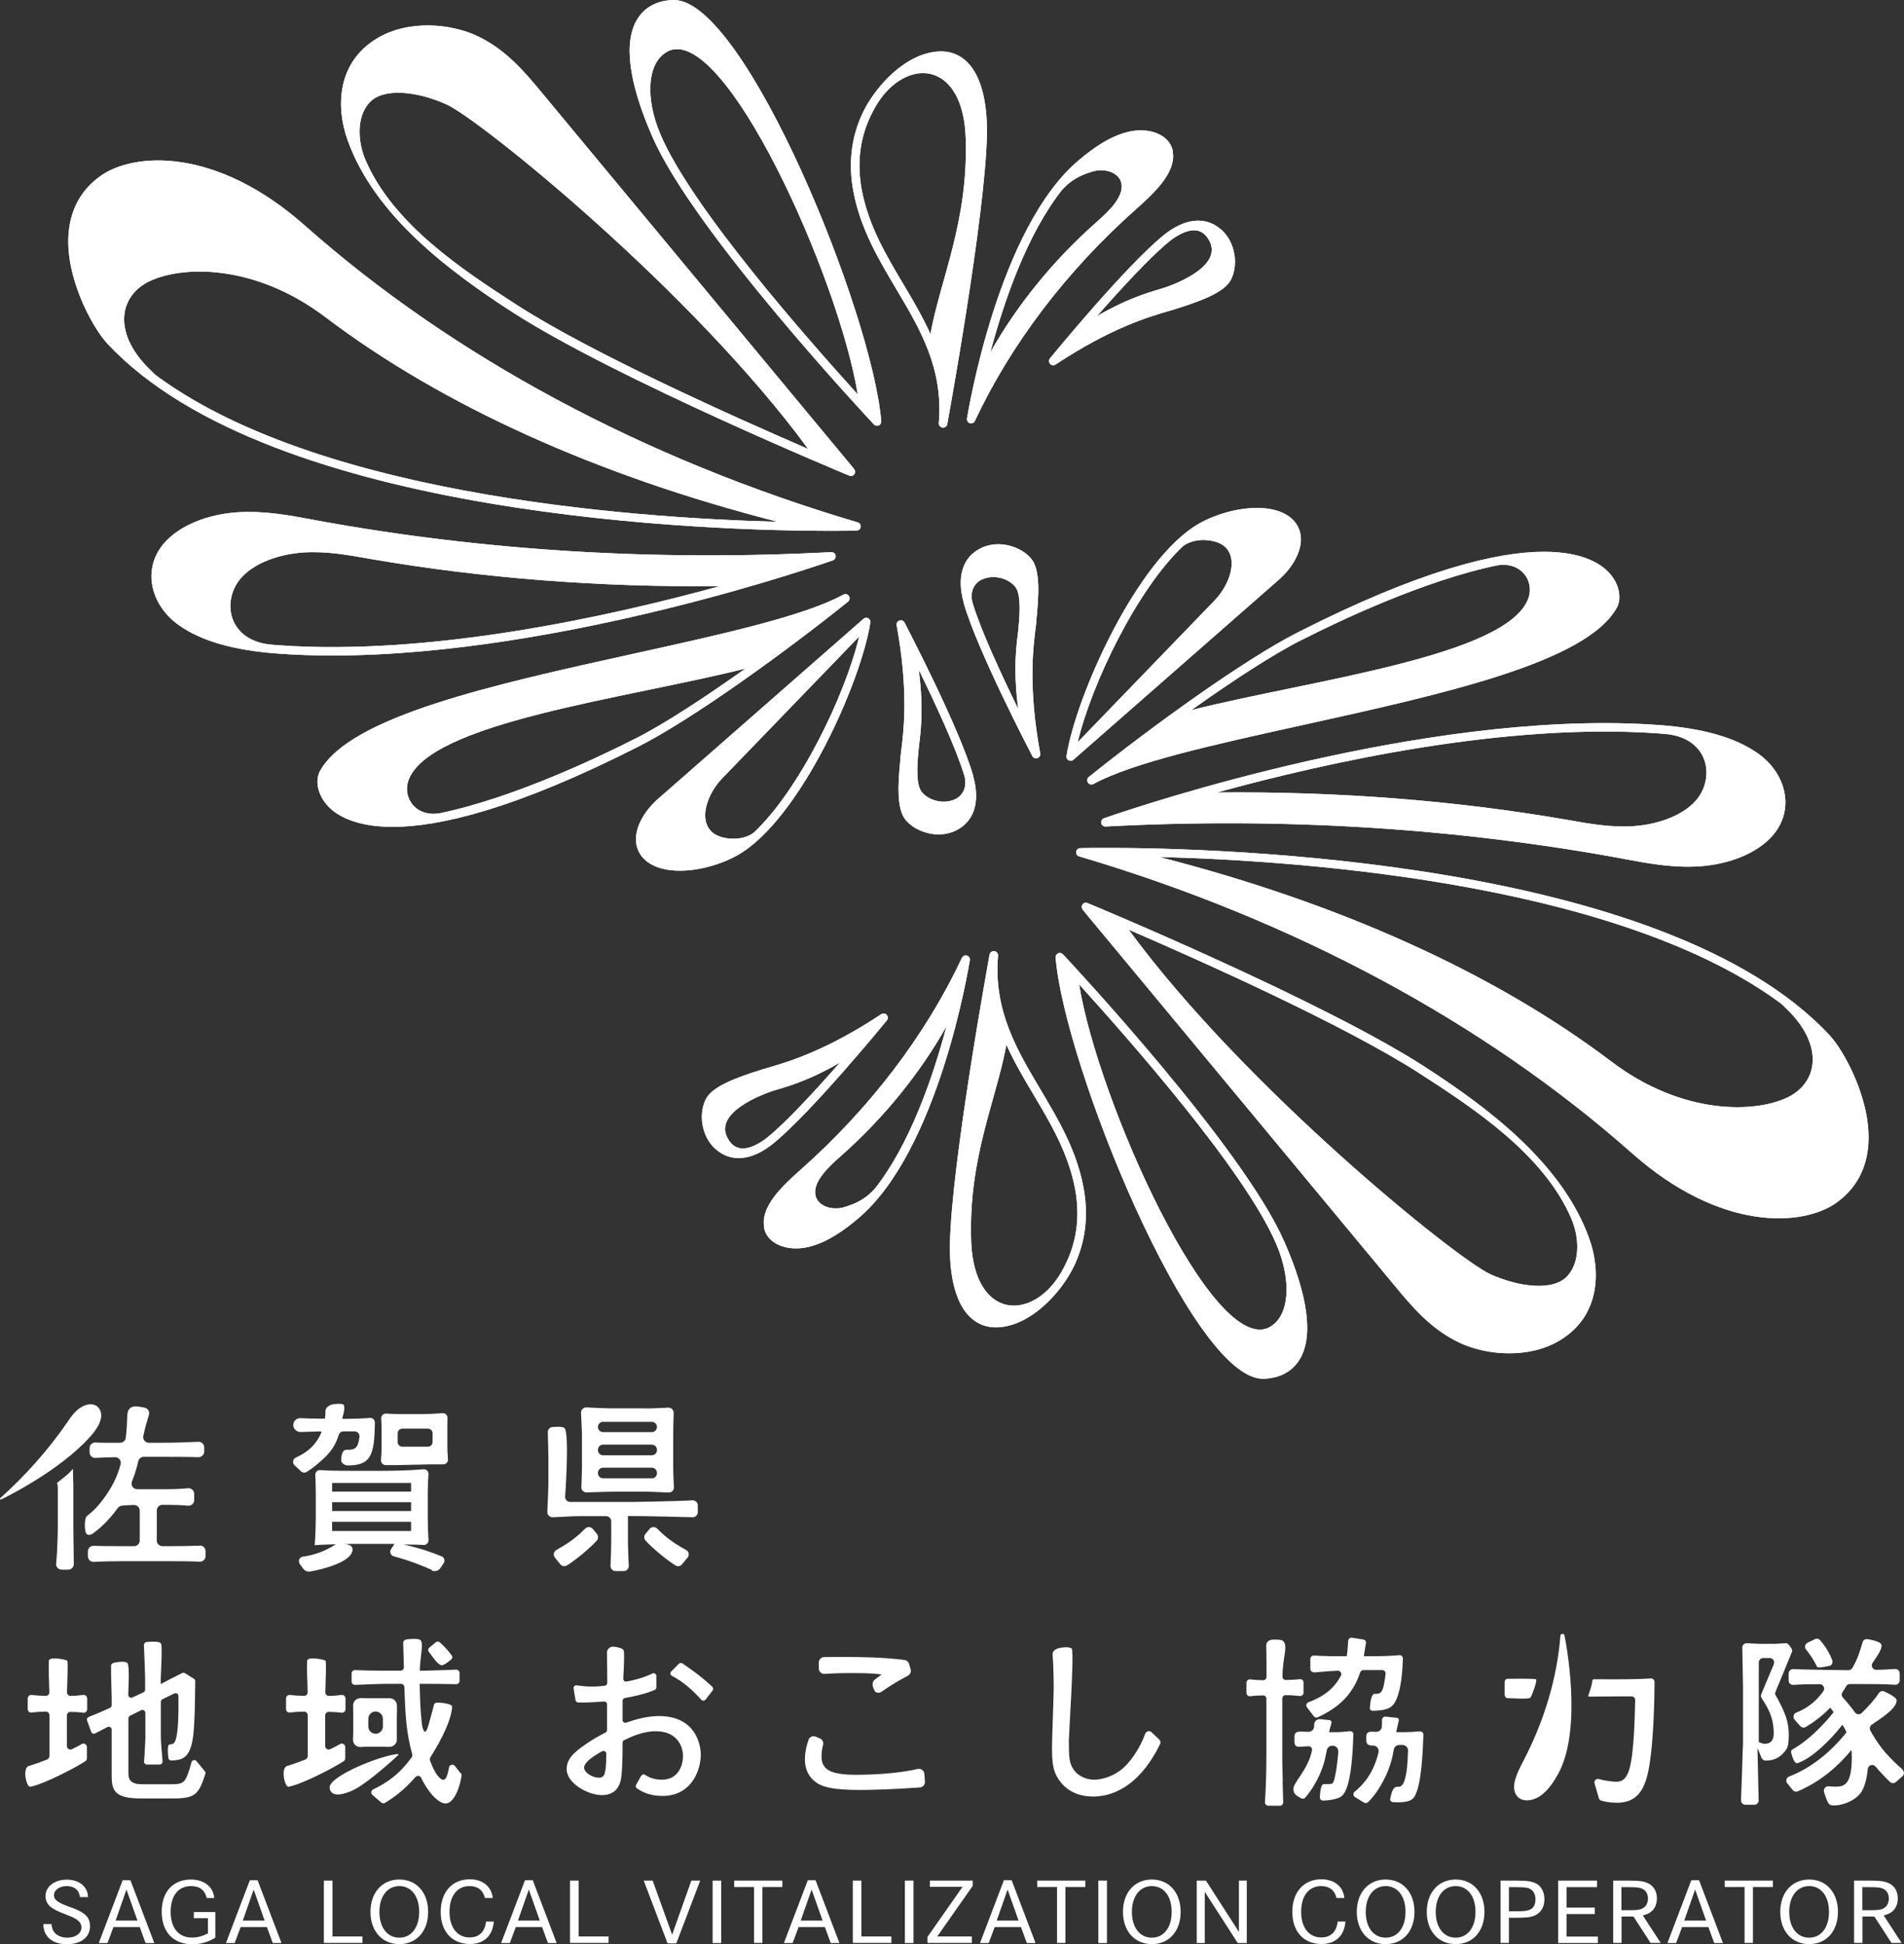<?xml version="1.0" encoding="UTF-8"?><svg id="_レイヤー_2" xmlns="http://www.w3.org/2000/svg" viewBox="0 0 159.43 162.83"><rect x="0" y="0" width="159.43" height="162.83" fill="#333333" stroke="none"/><defs><style>.cls-1{fill:#fff;}</style></defs><g id="_レイヤー_1-2"><path class="cls-1" d="M6.69,158.86c-.06-.57-.47-.9-1.11-.9-.6,0-1.06.33-1.06.77,0,.39.34.63,1.38,1,.75.26,1.23.54,1.43.85.15.22.21.47.21.74,0,.91-.76,1.51-1.93,1.51-.76,0-1.36-.25-1.68-.7-.2-.28-.28-.54-.31-.99h.69c.03.3.09.49.23.68.21.28.63.46,1.09.46.7,0,1.19-.36,1.19-.86,0-.21-.09-.41-.25-.54-.21-.19-.42-.3-1.05-.54-.71-.27-1.1-.47-1.34-.69-.24-.22-.37-.52-.37-.85,0-.8.75-1.38,1.79-1.38.67,0,1.22.25,1.51.66.17.23.24.45.26.8h-.69Z"/><path class="cls-1" d="M10.27,157.47h.65l2,5.26h-.73l-.49-1.34h-2.2l-.5,1.34h-.73l2-5.26ZM11.51,160.85l-.92-2.6-.91,2.6h1.83Z"/><path class="cls-1" d="M17.42,160.65h-1.19v-.52h1.8v2.15c-.56.36-1.23.55-1.94.55-1.58,0-2.55-1.03-2.55-2.72s.96-2.7,2.45-2.7c.69,0,1.27.25,1.61.67.2.25.3.5.34.88h-.63c-.16-.67-.6-1-1.31-1-1.07,0-1.71.8-1.71,2.15s.66,2.16,1.77,2.16c.49,0,.86-.1,1.35-.35v-1.27Z"/><path class="cls-1" d="M20.92,157.47h.65l2,5.26h-.73l-.49-1.34h-2.2l-.5,1.34h-.73l2-5.26ZM22.16,160.85l-.92-2.6-.91,2.6h1.83Z"/><path class="cls-1" d="M27.11,157.5h.73v4.68h2.51v.54h-3.23v-5.23Z"/><path class="cls-1" d="M33.44,157.41c1.44,0,2.41,1.09,2.41,2.71s-.97,2.7-2.41,2.7-2.42-1.09-2.42-2.7.97-2.71,2.42-2.71ZM33.44,162.28c1,0,1.66-.85,1.66-2.16s-.66-2.16-1.66-2.16-1.67.85-1.67,2.16.66,2.16,1.67,2.16Z"/><path class="cls-1" d="M40.61,158.97c-.17-.67-.6-1.01-1.3-1.01-1.03,0-1.67.83-1.67,2.15s.65,2.15,1.68,2.15c.8,0,1.28-.47,1.38-1.33h.65c-.1,1.2-.83,1.88-2,1.88-1.5,0-2.45-1.05-2.45-2.69s.95-2.73,2.43-2.73c1.14,0,1.84.65,1.93,1.57h-.64Z"/><path class="cls-1" d="M43.96,157.47h.65l2,5.26h-.73l-.49-1.34h-2.2l-.5,1.34h-.73l2-5.26ZM45.2,160.85l-.92-2.6-.91,2.6h1.83Z"/><path class="cls-1" d="M47.72,157.5h.73v4.68h2.51v.54h-3.23v-5.23Z"/><path class="cls-1" d="M53.9,157.5h.75l1.63,4.53,1.61-4.53h.74l-2,5.26h-.73l-2-5.26Z"/><path class="cls-1" d="M60.39,162.73h-.72v-5.23h.72v5.23Z"/><path class="cls-1" d="M61.48,157.5h4.03v.54h-1.67v4.68h-.7v-4.68h-1.66v-.54Z"/><path class="cls-1" d="M67.64,157.47h.65l2,5.26h-.73l-.49-1.34h-2.2l-.5,1.34h-.73l2-5.26ZM68.88,160.85l-.92-2.6-.91,2.6h1.83Z"/><path class="cls-1" d="M71.4,157.5h.73v4.68h2.51v.54h-3.23v-5.23Z"/><path class="cls-1" d="M76.49,162.73h-.72v-5.23h.72v5.23Z"/><path class="cls-1" d="M77.86,157.5h3.59v.44l-2.97,4.24h2.9v.54h-3.72v-.5l2.94-4.2h-2.74v-.54Z"/><path class="cls-1" d="M84.06,157.47h.65l2,5.26h-.73l-.49-1.34h-2.2l-.5,1.34h-.73l2-5.26ZM85.29,160.85l-.92-2.6-.91,2.6h1.83Z"/><path class="cls-1" d="M86.85,157.5h4.03v.54h-1.67v4.68h-.7v-4.68h-1.66v-.54Z"/><path class="cls-1" d="M92.69,162.73h-.72v-5.23h.72v5.23Z"/><path class="cls-1" d="M96.45,157.41c1.44,0,2.41,1.09,2.41,2.71s-.97,2.7-2.41,2.7-2.42-1.09-2.42-2.7.97-2.71,2.42-2.71ZM96.45,162.28c1,0,1.66-.85,1.66-2.16s-.66-2.16-1.66-2.16-1.67.85-1.67,2.16.66,2.16,1.67,2.16Z"/><path class="cls-1" d="M100.21,157.5h.77l2.76,4.3v-4.3h.66v5.23h-.76l-2.76-4.29v4.29h-.67v-5.23Z"/><path class="cls-1" d="M111.92,158.97c-.17-.67-.6-1.01-1.3-1.01-1.03,0-1.67.83-1.67,2.15s.65,2.15,1.68,2.15c.8,0,1.28-.47,1.38-1.33h.65c-.1,1.2-.83,1.88-2,1.88-1.5,0-2.45-1.05-2.45-2.69s.95-2.73,2.43-2.73c1.14,0,1.84.65,1.93,1.57h-.64Z"/><path class="cls-1" d="M116.03,157.41c1.44,0,2.41,1.09,2.41,2.71s-.97,2.7-2.41,2.7-2.42-1.09-2.42-2.7.97-2.71,2.42-2.71ZM116.03,162.28c1,0,1.66-.85,1.66-2.16s-.66-2.16-1.66-2.16-1.67.85-1.67,2.16.66,2.16,1.67,2.16Z"/><path class="cls-1" d="M121.89,157.41c1.44,0,2.41,1.09,2.41,2.71s-.97,2.7-2.41,2.7-2.42-1.09-2.42-2.7.97-2.71,2.42-2.71ZM121.89,162.28c1,0,1.66-.85,1.66-2.16s-.66-2.16-1.66-2.16-1.67.85-1.67,2.16.66,2.16,1.67,2.16Z"/><path class="cls-1" d="M125.65,157.5h1.28c.92,0,1.31.05,1.67.23.45.22.72.72.72,1.33,0,.54-.2.96-.57,1.23-.34.24-.73.32-1.73.32h-.67v2.11h-.7v-5.23ZM126.35,160.07h.67c.62,0,.89-.04,1.14-.16.26-.12.41-.44.41-.85,0-.34-.11-.59-.31-.77-.22-.19-.52-.24-1.29-.24h-.62v2.03Z"/><path class="cls-1" d="M133.74,158.05h-2.56v1.71h2.36v.54h-2.36v1.89h2.62v.54h-3.33v-5.23h3.26v.54Z"/><path class="cls-1" d="M135.08,157.5h1.34c.85,0,1.25.06,1.61.24.46.23.71.68.71,1.26,0,.46-.18.87-.48,1.1-.18.14-.37.23-.7.32l1.5,2.3h-.85l-1.43-2.21h-1v2.21h-.7v-5.23ZM135.78,159.98h.64c.62,0,.89-.03,1.12-.15.28-.14.45-.45.45-.83s-.16-.66-.44-.8c-.23-.12-.5-.15-1.13-.15h-.65v1.93Z"/><path class="cls-1" d="M141.62,157.47h.65l2,5.26h-.73l-.49-1.34h-2.2l-.5,1.34h-.73l2-5.26ZM142.86,160.85l-.92-2.6-.91,2.6h1.83Z"/><path class="cls-1" d="M144.42,157.5h4.03v.54h-1.67v4.68h-.7v-4.68h-1.66v-.54Z"/><path class="cls-1" d="M151.49,157.41c1.44,0,2.41,1.09,2.41,2.71s-.97,2.7-2.41,2.7-2.42-1.09-2.42-2.7.97-2.71,2.42-2.71ZM151.49,162.28c1,0,1.66-.85,1.66-2.16s-.66-2.16-1.66-2.16-1.67.85-1.67,2.16.66,2.16,1.67,2.16Z"/><path class="cls-1" d="M155.25,157.5h1.34c.85,0,1.25.06,1.61.24.46.23.71.68.71,1.26,0,.46-.18.87-.48,1.1-.18.14-.37.23-.7.32l1.5,2.3h-.85l-1.43-2.21h-1v2.21h-.7v-5.23ZM155.95,159.98h.64c.62,0,.89-.03,1.12-.15.28-.14.45-.45.45-.83s-.16-.66-.44-.8c-.23-.12-.5-.15-1.13-.15h-.65v1.93Z"/><path class="cls-1" d="M6.13,124.12c0-.37-.02-.68-.02-1.11-.4.48-.8.75-1.33,1.18.07.22.06.46.06.67v3.07c0,.15-.02,1.84-.14,3.02-.03.28.19.51.47.51h.54c.26,0,.47-.21.47-.47,0-.98-.04-2.26-.04-3.11v-3.77Z"/><path class="cls-1" d="M16.74,129.45c-.73.03-1.79.04-2.34.04h-.8c-.26,0-.47-.21-.47-.47v-2.52c0-.26.21-.47.47-.47h.46c.56,0,1.12.02,1.67.07.28.03.53-.18.53-.46v-.53c0-.28-.24-.49-.52-.47-.7.07-1.35.08-1.68.08h-2.15c-.11,0-.27,0-.44,0-.33,0-.54-.34-.42-.65.26-.64.41-1.18.53-1.7.05-.21.24-.36.45-.36h1.89c.37,0,1.89,0,2.7.03.26,0,.48-.21.48-.47v-.35c0-.27-.22-.48-.49-.47-1,.05-2.06.08-3.03.08h-1.12c-.3,0-.52-.28-.46-.57.15-.71.34-1.35.47-1.77.08-.27-.1-.56-.38-.6-.37-.05-1.39-.43-1.43.65-.03.64-.05,1.26-.13,1.88-.03.23-.23.41-.47.41h-.99c-.52,0-.84,0-1.08-.02-.27-.01-.49.2-.49.47v.35c0,.27.23.49.5.47.34-.02.74-.04,1.63-.06.31,0,.55.29.47.59-.23.83-.53,1.6-1.23,2.61-.45.66-.98,1.27-1.61,1.74-.18.14-.22,1.14-.04,1.45.1.18.39.13.56,0,.46-.33,1.23-.96,2.08-2.13.08-.11.2-.18.33-.2.32-.03.64-.05,1.02-.06.26,0,.49.2.49.47v2.51c0,.26-.21.47-.47.47h-1.17c-.51,0-1.51,0-2.21-.03-.27-.01-.49.2-.49.47v.41c0,.27.23.48.5.47.76-.05,1.93-.06,2.47-.06h3.75c.66,0,1.84,0,2.64.04.27.01.49-.2.49-.47v-.41c0-.27-.22-.48-.49-.47Z"/><path class="cls-1" d="M28.79,117.71c.15.25-.12.97-.14,1.12h.21c.56,0,1.44-.02,2.11-.08.23-.02.42.16.42.39-.03,2.76-.35,3.59-2.27,3.59-.24,0-.46-.14-.55-.37,0,0-.04-.94.43-.94.67,0,.98-.04,1.1-1.1.02-.23-.16-.44-.39-.44h-.97c-.17,0-.32.12-.37.28-.27.86-.61,1.32-1.09,1.82-.29.29-1.04.97-1.62,1.3-.15.09-.34.06-.46-.06l-.54-.51c-.2-.19-.14-.52.11-.64.8-.36,1.64-.92,2.14-2.1.02-.04-.02-.09-.06-.09-.95.03-1.37.04-1.68.05s-.61-.25-.61-.58h0c0-.34.28-.6.62-.58.53.03,1.06.04,1.61.04h.42c.03-.23.04-.43.04-.61,0-.34.35-.54.63-.59,0,0,.81-.13.93.07ZM36.17,131.49c-.75-.34-1.74-.75-3.2-1.15-.26-.07-.37-.37-.23-.59l.29-.45h-3.4c-.3,0-.35,0-.8.02,0,0,.8-.02.68.57-.2.95-2.41,1.52-3.5,1.72-.23.04-.47-.03-.61-.22l-.3-.41c-.17-.24-.03-.57.26-.61.98-.13,1.93-.49,2.76-1.04-.68.03-.75.02-1.51.06l-.26.02c.05-.49.09-1.66.09-2.35v-1.98c0-.67-.02-1.19-.04-1.56-.01-.23.18-.42.41-.4.63.04,1.21.06,2.4.06h2.83c.96,0,2.37-.03,3.42-.13.24-.02.44.18.42.42-.04.52-.06,1.05-.06,1.56v2.06c0,.6.02,1.26.06,1.89.01.23-.17.42-.4.41-.43-.02-.86-.03-1.69-.04,1.49.34,2.34.65,3.18.99.23.09.32.37.18.58l-.27.4c-.16.24-.46.33-.73.21ZM34.42,124.2h-6.61v.72h6.61v-.72ZM34.42,125.81h-6.61v.74h6.61v-.74ZM34.42,127.45h-6.61v.77h6.61v-.77ZM35.34,118.43c.34,0,1.06-.02,1.71-.08.23-.02.43.16.42.4,0,.15-.01.34-.01.67v1.84c0,.13.02.54.05.96.02.23-.16.42-.39.42h-.97s-2.83.06-2.83.06h-1.03c-.23,0-.4-.19-.39-.42.04-.53.05-.71.05-.93v-1.52c0-.43,0-.66-.03-1.03-.01-.24.18-.43.42-.41.64.04,1.21.04,1.34.04h1.66ZM35.83,119.65h-2.14c-.22,0-.39.17-.39.39v.73c0,.22.17.39.39.39h2.14c.22,0,.39-.17.39-.39v-.73c0-.22-.17-.39-.39-.39Z"/><path class="cls-1" d="M6.96,143.44c-.39-.05-.79-.07-1.07-.07-.16,0-.29.13-.29.31v2.54c0,.22.22.37.41.28.34-.16.6-.3.85-.44.19-.11.42.04.42.27v.91c0,.1-.04.2-.12.25-.72.49-3.46,1.93-4.62,2.15-.33.06-.69-1.57-.13-1.74s.94-.31,1.53-.54c.11-.04.2-.16.2-.29v-3.41c0-.17-.13-.31-.29-.31-.33,0-.78.02-1.21.08-.17.02-.32-.12-.32-.3v-.88c0-.19.16-.32.33-.3.38.05.79.07,1.19.08.16,0,.3-.14.29-.31-.02-1.16-.08-1.68-.04-2.63.02-.4,1.5-.09,1.54,0,.08.21,0,1.73-.02,2.63,0,.17.13.32.3.31.35,0,.71-.03,1.06-.08.17-.02.33.11.33.3v.89c0,.18-.15.33-.33.3Z"/><path class="cls-1" d="M28.59,143.44c-.39-.05-.79-.07-1.07-.07-.16,0-.29.13-.29.31v2.54c0,.22.22.37.41.28.34-.16.6-.3.85-.44.19-.11.42.04.42.27v.91c0,.1-.04.2-.12.25-.72.49-3.46,1.93-4.62,2.15-.33.06-.69-1.57-.13-1.74s.94-.31,1.53-.54c.11-.04.2-.16.2-.29v-3.41c0-.17-.13-.31-.29-.31-.33,0-.78.02-1.21.08-.17.02-.32-.12-.32-.3v-.88c0-.19.16-.32.33-.3.38.05.79.07,1.19.08.16,0,.3-.14.29-.31-.02-1.16-.08-1.68-.04-2.63.02-.4,1.5-.09,1.54,0,.08.21,0,1.73-.02,2.63,0,.17.13.32.3.31.35,0,.71-.03,1.06-.08.17-.02.33.11.33.3v.89c0,.18-.15.33-.33.3Z"/><path class="cls-1" d="M12.15,140.53c0-.26-.06-2.02-.1-2.75,0-.15.12-.27.27-.26,0,0,1.05-.13,1.17.14.12.29-.03,2.62-.03,2.97v.41c.27-.15,1.33-.7,1.79-.92.08-.04.17-.03.24.01l.75.47c.07.05.12.13.11.21-.03,3.33-.12,4.48-.28,5.19-.3,1.31-.95,1.42-1.73,1.44-.1,0-.19-.06-.23-.15,0,0-.18-1.2.11-1.2.33,0,.45-.11.57-.71.1-.52.18-1.56.15-3.33,0-.18-.19-.3-.35-.22-.32.16-.75.37-.99.48-.08.04-.13.12-.13.22v3.05c0,.16.01.35.14,1.93.01.14-.1.27-.24.27h-1.07c-.14,0-.26-.13-.24-.27.02-.21.04-.42.06-.88,0-.15.05-.85.05-.98v-2.2c0-.18-.19-.3-.35-.22l-.93.46c-.08.04-.14.13-.14.22v4.54c0,.45.05.98,1.14.98h2.45c.47,0,.9,0,1.16-.37.13-.19.34-.7.53-1.47.05-.19.3-.25.42-.1l.7.85c.05.06.07.16.04.24-.56,1.71-.83,2.04-2.74,2.04h-2.62c-2.23,0-2.48-.63-2.48-1.94v-3.82c0-.18-.19-.3-.35-.22-.32.16-.75.38-1.03.53-.13.07-.29,0-.34-.14l-.34-.93c-.05-.12.02-.26.14-.31.73-.29.88-.35,1.77-.75.09-.04.15-.13.15-.22v-.6c0-.31-.05-1.72-.05-2.01,0-.38,0-.57,0-.71,0-.15.12-.21.27-.25,0,0,.95-.21,1.11.05.19.31.06,2.03.06,2.64,0,.18.18.3.35.22l.92-.43c.09-.04.14-.13.14-.22v-1Z"/><path class="cls-1" d="M37.8,138.97c.09-.09.1-.22.03-.32-.2-.28-.57-.73-1.01-1.11-.09-.08-.23-.08-.33,0l-.55.46c-.12.1-.11.27,0,.38.16.17.65,1.02,1.02,1.08.24.04.83-.49.83-.49Z"/><path class="cls-1" d="M38.58,148.52l-.49-.62c-.15-.19-.45-.11-.49.12-.13.72-.27,1.04-.49,1.04-.2,0-.47-.35-.57-.49-.15-.23-.3-.51-.53-1.12-.03-.08-.02-.18.02-.26,1.04-1.64,1.76-3.19,1.83-4.24.02-.31-1.18-.36-1.18-.36-.17,0-.32.05-.35.21-.09.4-.27,1-.45,1.67-.31,1.13-.51.24-.55-.05-.14-1.18-.16-2.2-.19-3.4h.29c.46,0,2.03.01,2.76.03.16,0,.29-.12.29-.28v-.66c0-.16-.14-.29-.31-.28-.34.03-2.54.09-2.7.09h-.32c.03-1.15.33-2.28.08-2.54-.2-.22-1.17-.08-1.17-.08-.19.03-.3.13-.3.29.02.51.02.83.06,2.04,0,.16-.12.29-.28.29h-1.04c-.93,0-1.85-.01-2.77-.05-.16,0-.29.12-.29.28v.68c0,.16.13.29.29.28.96-.04,2.06-.09,2.8-.09h1.05c.15,0,.27.12.28.27.08,2.41.16,3.83.66,5.63.02.08,0,.17-.04.24-1,1.4-2.02,2.12-3.23,2.7-.18.09-.22.33-.07.46l.74.64c.09.08.22.09.32.03.63-.38,1.51-.98,2.55-2.16.13-.15.38-.13.47.05.67,1.38,1.51,2.16,2.05,2.16.72,0,1.21-1.4,1.34-2.33.01-.08-.01-.15-.06-.21Z"/><path class="cls-1" d="M33.24,143.48c0-.16,0-.39,0-.63,0-.35-.29-.64-.64-.62-.24,0-.38,0-.55,0h-1.22c-.1,0-.36,0-.64-.01-.35,0-.63.27-.62.62,0,.3.01.62.01.76v1.09c0,.37,0,.61-.02.99s.29.65.65.63c.31-.02.45-.02.65-.02h.99c.25,0,.49,0,.74.01.35.01.65-.27.64-.63,0-.4,0-.69,0-.79v-1.41ZM31.45,145.2h0c-.34,0-.61-.27-.61-.61v-.64c0-.34.27-.61.61-.61h0c.34,0,.61.27.61.61v.64c0,.34-.27.61-.61.61Z"/><path class="cls-1" d="M77.45,149.2c.02.26-.17.48-.43.5-2.23.16-4.19.21-4.94.21-2.36,0-3.1-.25-3.6-.54-1.08-.66-1.08-1.75-1.08-2.03,0-.65.16-1.22.3-1.63.09-.25.37-.37.61-.26l.34.14c.21.09.33.32.27.55-.07.26-.13.59-.13.95,0,1.06.63,1.55,2.92,1.55,1.2,0,2.82-.09,4.02-.28.44-.07.81-.14,1.11-.21.27-.06.54.13.56.41l.05.62ZM73.27,140.65c.45-.34.51-.38.57-.41-.47-.06-.93-.12-2.48-.12-.97,0-1.52.02-2.3.07-.27.02-.5-.19-.5-.46v-.49c0-.25.2-.46.46-.46.37,0,.78-.01,1.41-.01,1.77,0,3.54.03,5.3.25.18.02.34.16.39.33l.13.45c.06.22-.04.44-.24.55-.53.27-1.42.78-2.19,1.33-.16.12-.37.12-.53,0,0,0-.5-.7-.01-1.03Z"/><path class="cls-1" d="M89.76,138.14c.18.61-.26,7.05-.26,7.68,0,1.34.03,1.83.39,2.37.45.66,1.22.86,1.72.86.77,0,1.97-.37,2.83-1.37.8-.91,1.22-1.86,1.46-2.49.08-.21.35-.28.52-.12l.65.62c.1.1.13.25.07.38-.72,1.46-1.63,2.7-2.83,3.51-1.1.74-2.11.88-2.78.88-.9,0-1.97-.26-2.72-1.21-.66-.83-.72-1.58-.72-2.97,0-.77.14-4.18.14-4.89,0-.78-.02-1.89-.09-2.79-.03-.35.27-.52.63-.59,0,0,.92-.19,1.02.15Z"/><path class="cls-1" d="M110.02,140.07c1.13-.1,1.5-.13,2-.15.22,0,.36.23.26.42-.6,1.13-1.5,1.77-2.71,2.22-.18.07-.25.28-.13.43l.56.74c.08.11.23.14.35.09,1.45-.69,2.84-1.64,3.54-3.75.04-.11.14-.2.26-.2h1.59c.17,0,.3.15.28.31-.19,1.68-.4,1.68-.92,1.68-.36,0-.4,1.27-.4,1.27.05.1.16.16.27.15.9-.04,1.48-.11,1.83-.71.54-.93.64-2.72.67-3.67,0-.17-.14-.3-.3-.28-.73.07-1.68.09-1.98.09h-.99c.02-.21.13-.78.18-1.11.02-.14-.08-.27-.22-.29l-.95-.15c-.16-.03-.31.09-.32.26-.04.55-.06.91-.12,1.29h-.48c-.49,0-1.35,0-2.27-.06-.16,0-.3.12-.3.28v.84c0,.17.14.29.31.28Z"/><path class="cls-1" d="M107.41,149.21c-.02-.69-.04-1.63-.04-1.96v-5c0-.16.13-.29.29-.28.41,0,.81.03,1.17.07.17.02.32-.11.32-.28v-.85c0-.17-.15-.3-.32-.28-.38.05-.79.06-1.16.07-.15,0-.28-.12-.28-.27-.01-1.57.5-2.57.05-3-.16-.15-.87-.11-.87-.11-.31.02-.54.19-.54.48.02.83.02,1.87.02,2.64,0,.15-.12.28-.28.28-.31,0-.71-.03-1.08-.07-.17-.02-.32.11-.32.28v.85c0,.17.15.3.32.28.4-.05.8-.07,1.07-.07.16,0,.28.12.28.28v4.59c0,1.36-.03,2.71-.12,4.07-.01.16.12.3.28.3h.97c.16,0,.28-.13.28-.28,0-.17-.04-1.47-.05-1.7Z"/><path class="cls-1" d="M113.33,145.26c0-.17-.14-.29-.31-.27-.63.07-1.05.08-1.1.08h-.62c0-.15.13-.52.19-.77.03-.11-.05-.23-.16-.24l-.77-.08c-.28-.03-.52.19-.52.46,0,.04,0,.09,0,.13,0,.27-.22.48-.49.47-.21,0-.46-.02-.67-.02-.44,0-.49.21-.49.47v.33c0,.28.04.51.52.47.15-.01.34-.03.65-.04.19-.01.34.16.3.34-.29,1.37-1.09,2.19-1.47,2.91-.15.29-.07.59.04.74.08.13.49.35.49.35.11.08.27.07.36-.03.53-.57,1.18-1.66,1.5-2.66.14-.39.25-.95.32-1.32.04-.22.24-.38.47-.38h.02c.28,0,.49.23.47.51-.08,1.14-.29,2.39-.44,2.59-.09.12-.17.12-.78.12-.32,0-.32,1.18-.32,1.18.04.12.15.2.27.2.17,0,.38-.02.64-.06.83-.14.99-.32,1.2-.69.55-1.04.66-3.6.69-4.81Z"/><path class="cls-1" d="M118.89,145c-.41.04-.99.07-1.24.07h-.74c.01-.08.16-.69.22-1,.02-.1-.05-.19-.15-.2l-.95-.1c-.17-.02-.31.11-.31.27,0,.19,0,.37-.01.56-.01.25-.23.45-.49.44-.11,0-.22,0-.33-.01-.43-.02-.49.2-.49.46v.24c0,.27.11.47.52.46,0,0,0,0,.01,0,.32-.03.58.26.5.57-.41,1.71-1.22,2.66-2.01,3.31-.14.12-.12.33.03.43l.75.46c.11.07.26.06.35-.03.54-.52.95-1.16,1.3-1.82.56-1.06.75-1.94.86-2.59.04-.22.23-.38.47-.38h.25c.27,0,.48.21.47.47-.03.93-.08,1.95-.33,2.61-.17.41-.33.43-.63.43-.41,0-.54,1.1-.54,1.1.04.1.14.18.25.18,1.37.08,1.68-.23,1.84-.55.54-1.05.64-3.54.7-5.1,0-.16-.13-.29-.3-.27Z"/><path class="cls-1" d="M128.62,140.65c-.16-.1-2.15-.04-2.39-.05-.13-.01-.24.13-.24.3v1.02c0,.18.12.3.25.3.19,0,1.79.11,1.91-.04.12-.15.6-1.45.47-1.53Z"/><path class="cls-1" d="M133.35,140.74c0-.06.04-.1.1-.1h.76c1.51.01,3.02,0,4.01-.07.18-.01.32.12.32.29,0,1.27-.07,5.68-.59,7.78-.38,1.55-1.11,2.34-2.56,2.34-.31,0-.79-.03-1.3-.17-.1-.03-.18-.11-.21-.21l-.36-1.23c-.07-.23.14-.44.37-.37.59.17,1.29.22,1.38.22.36,0,.86,0,1.17-1.08.37-1.29.44-4.03.48-5.76,0-.17-.13-.31-.3-.31,0,0-1.34,0-3.56.02-.04,0-.07-.03-.07-.07.03-.11.34-.91.34-1.28Z"/><path class="cls-1" d="M159.29,148.17c-.5-.41-.96-.88-1.4-1.37-.62-.72-1.03-1.42-1.28-1.87-.09-.16-.04-.36.1-.47.52-.39,2.08-1.28,2.11-2.04.01-.3-.97-.72-.97-.72-.17-.13-.41-.08-.53.1-.31.49-.82,1.07-1.43,1.66-.16.16-.43.14-.56-.04-.36-.5-.78-.99-1.02-1.25-.11-.12-.13-.31-.03-.45.13-.19.22-.34.3-.49.07-.12.19-.19.32-.19h1.07c.87,0,1.84,0,2.7.06.22.01.4-.15.4-.37v-.58c0-.22-.18-.39-.4-.37-.5.04-.94.05-1.55.07-.28,0-.47-.28-.35-.53.1-.22.92-1.19.76-1.6-.11-.27-1.08-.43-1.08-.43-.24-.04-.43.03-.49.25-.21.75-.46,1.5-.86,2.16-.07.11-.19.18-.32.18,0,0-4.11-.05-4.61-.09-.21-.02-.4.15-.4.37v.58c0,.22.18.38.4.37.66-.05,1.39-.06,2.2-.06.3,0,.48.34.31.58-.75,1.08-1.66,1.56-2.27,1.8-.24.09-.31.4-.14.59l.47.54c.12.13.32.17.47.07,1.07-.64,1.7-1.26,2.04-1.61.12.14.12.15.29.37-.29.38-1.75,2.17-3.44,3.12-.1.05-.15.16-.12.27.1.38.28.96.53.88,1.13-.35,2.74-1.88,3.76-3.21.11.15.23.37.35.63-1.29,1.61-2.9,2.96-4.8,3.7-.24.09-.33.39-.16.58l.45.55c.1.13.28.17.43.11.91-.39,2.69-1.27,4.49-3.46.01.14.03.32.03.61,0,2.43-.72,2.46-1.4,2.46-.19,0-.36-.01-.53-.03-.28-.03-.49.25-.38.52,0,0,.23.82.43.99.32.27,1.94-.03,2.62-.95.37-.49.53-1.33.6-2.01.03-.33.44-.45.65-.2.38.45.83.93,1.21,1.29.14.13.36.13.5,0l.54-.48c.17-.15.16-.42-.02-.57Z"/><path class="cls-1" d="M153.24,139.51c.17-.08.25-.29.18-.47-.24-.61-.54-1.12-1.01-1.67-.11-.13-.3-.16-.44-.09l-.62.3c-.22.11-.27.39-.12.57.23.27.67.9.91,1.43.08.18,1.1-.08,1.1-.08Z"/><path class="cls-1" d="M150.04,138.4c.05-.12.03-.25-.04-.36l-.2-.27c-.07-.1-.19-.16-.32-.15-.3.02-.83.05-.84.05h-1.32c-.09,0-.64-.03-1.04-.05-.22-.01-.4.16-.39.38.02.9.06,2.94.06,3.25v4.78c0,.09-.03.58-.03.69-.01.55-.09,2.96-.14,4.05,0,.21.16.38.37.38h.74c.21,0,.38-.17.37-.38-.03-1.29-.08-3.34-.1-4.37l.13.31.21.51c.06.13.18.22.32.23.33,0,.78-.04,1.21-.36.14-.1.38-.34.48-.48.19-.27.27-.51.27-1.31,0-1.09-.26-1.84-1.16-3.44.06-.2.08-.23.12-.34.41-.97.85-2.06,1.28-3.11ZM148.53,139.38l-1.05,2.5c-.05.11-.04.24.03.34.53.82,1.01,1.61,1.01,2.94,0,.2,0,.88-.74.88-.06,0-.14,0-.28-.05-.06-.02-.14-.05-.23-.09v-6.67c0-.2.17-.37.37-.37h.55c.26,0,.44.27.34.51Z"/><path class="cls-1" d="M.1,125.58s4.23-2.02,6.93-4.71c.21-.21.42-.43.61-.65.48-.55.75-1.04.82-1.48.05-.3-.02-.6-.19-.82-.15-.19-.36-.29-.6-.31-.38-.03-.83.16-1.22.5-.32.28-.55.62-.77.94l-.04.06c-1.57,2.28-3.46,4.42-5.62,6.36-.02.02-.03.06-.01.09.02.03.06.04.09.02Z"/><path class="cls-1" d="M126.95,150.32c.14.22.35.37.63.43.41.09.92-.03,1.36-.32.69-.46,1.17-1.22,1.51-1.83,2.13-3.8.62-11.31.55-11.63-.02-.09-.09-.14-.18-.14-.02,0-.03,0-.05.01-.06.02-.11.08-.11.15-.27,3.52-1.36,7.18-3.15,10.58-.5.95-1,2.02-.56,2.74Z"/><path class="cls-1" d="M102.24,19.22c-1.28-1.13-3.02-.96-4.78.46-3.17,2.56-9.28,10.01-9.54,10.33-.11.14-.11.33.01.46.07.08.16.12.26.12.07,0,.14-.02.2-.06,4.66-3.09,7.89-4.02,9.44-4.47.22-.06.41-.12.57-.17l.12-.04c2.01-.63,3.94-1.35,4.51-2.35.66-1.16.5-3.16-.79-4.29ZM97.9,20.23c.27-.22.61-.46,1-.65,1.42-.69,1.99.02,2.22.35,1.61,2.31-2.89,3.93-3.69,4.19-.78.25-2.69.68-5.57,2.35,2-2.28,4.44-4.94,6.04-6.24Z"/><path class="cls-1" d="M71.82,43.75c-17.92-5.3-33.93-13.9-46.28-24.85-7.48-6.63-14.33-6.13-17.1-4.18-1.57,1.11-2.47,2.67-2.68,4.64-.39,3.75,1.96,8.06,3.24,9.43,13.75,14.71,51.17,15.67,60.57,15.67,1.33,0,2.1-.02,2.16-.02.17,0,.32-.14.34-.31.02-.17-.08-.34-.25-.38ZM12.53,23.55c2.64-1.27,8.71-1.54,14.73,3.02,9.8,7.42,22.81,13.28,37.86,17.13-12.55-.33-39.81-2.32-53.06-13.04.59.44,1.05.78,1.1.84-3.77-3.19-3.39-6.62-.64-7.95Z"/><path class="cls-1" d="M56.44,0s-.03,0-.04,0c-1.34.03-2.38.57-3.01,1.56-1.21,1.9-.77,5.35,1.27,9.97,3.51,7.96,17.91,23.37,18.52,24.02.07.07.16.11.26.11.05,0,.1-.01.14-.03.14-.06.22-.2.21-.35C73.06,26.26,62.4,0,56.44,0ZM55.87,4.32c4.72-2.53,14.37,18.91,15.95,28.71-4.11-4.55-13.89-15.59-16.52-21.78-1.3-3.05-1.1-6.03.57-6.92Z"/><path class="cls-1" d="M69.97,46.52c-.03-.17-.2-.29-.37-.28-14.74.78-29.25-.12-43.12-2.66l-.36-.07c-1.98-.37-4.02-.74-6.16-.61-2.61.16-4.93,1.12-6.2,2.57-.83.95-1.19,2.09-1.05,3.29.17,1.39.99,2.7,2.27,3.6,1.88,1.33,4.6,2.11,8.31,2.38,1.49.11,3,.16,4.54.16,19.41,0,41.67-7.89,41.91-7.97.17-.06.26-.23.23-.4ZM23.35,54.04c-.31-.02-.61-.05-.91-.08-3.48-.5-3.83-3.79-2.24-5.57,1.16-1.3,3.26-1.99,5.2-2.12,1.94-.13,3.79.22,5.61.54,9.44,1.63,19.28,2.38,29.26,2.28-9.37,2.58-24.25,5.85-36.92,4.95Z"/><path class="cls-1" d="M71.08,49.91c-.1-.15-.3-.2-.46-.11-3.29,1.8-10.18,3.32-17.48,4.93-11.74,2.59-23.88,5.26-26.36,9.87-.38.71-.25,1.96.74,2.97.71.73,2.25,1.68,5.37,1.68,3.9,0,10.27-1.49,20.62-6.75,4.52-2.3,12.24-7.89,17.5-12.11.14-.11.17-.32.07-.47ZM53.19,61.86c-2.96,1.51-10.25,5-16.42,6.26-2.03.3-3.05-1.36-2.58-2.73,1.68-4.89,18.23-6.88,28.23-9.4-3.42,2.43-6.79,4.64-9.22,5.87Z"/><path class="cls-1" d="M72.7,51.78c-.13-.07-.28-.05-.39.04,0,0-15.49,13.58-17.18,15.06-1.22,1.07-1.92,2.39-1.88,3.51.03.71.35,1.32.93,1.77.7.53,1.67.76,2.75.76,1.63,0,3.47-.53,4.85-1.31,5.2-2.97,10.3-14.41,11.1-19.47.02-.14-.05-.28-.17-.35ZM63.11,69.74c-1.01.77-2.8.58-3.49-.05-1.17-1.07-.37-3.23.84-4.49,1.01-1.05,8.91-9.23,11.48-11.89-1.19,4.98-5.02,12.86-8.83,16.43Z"/><path class="cls-1" d="M81.49,64.97c-1.11-3.92-5.56-12.47-5.75-12.83-.08-.16-.26-.23-.43-.17-.17.06-.26.23-.23.4,1.01,5.51.59,8.84.39,10.44-.03.23-.05.42-.07.59v.13c-.22,2.09-.32,4.15.38,5.07.57.74,1.67,1.28,2.81,1.28.49,0,.98-.1,1.44-.32,1.54-.74,2.07-2.4,1.45-4.58ZM79.98,66.93c-1.01.48-2.28.08-2.82-.63-.54-.71-.31-2.78-.23-3.65.09-.87.48-2.95,0-6.56,1.37,2.8,3.12,6.56,3.81,8.85.26.88-.05,1.65-.77,2Z"/><path class="cls-1" d="M98.21,12.67c-.1-.52-.4-.96-.88-1.27-.72-.47-1.77-.61-2.81-.37-1.64.38-3.1,1.47-4.18,2.38-6.75,5.67-9.26,20.99-9.37,21.64-.03.17.08.34.24.39.03.01.07.02.1.02.13,0,.26-.08.32-.2,3.04-6.48,7.72-12.63,13.54-17.78,1.63-1.44,3.34-3.12,3.02-4.8ZM88.98,15.85c.61-.67,1.33-1.14,2.51-1.49,1.07-.31,2.23.11,2.41,1,.22,1.13-1.06,2.34-2.15,3.3-3.6,3.19-6.6,6.91-8.82,10.84,1.13-4.25,3.08-9.94,6.05-13.66Z"/><path class="cls-1" d="M80.74,4.98c-.79-.64-1.78-.83-2.96-.55-2.4.55-4.64,3.03-5.62,5.19-.9,1.99-1.14,4.17-.69,6.48.59,3.08,2.1,5.62,3.56,8.08,2.04,3.43,3.96,6.67,3.58,11.25-.02.19.12.35.31.38.02,0,.03,0,.05,0,.17,0,.32-.12.35-.29.03-.17,3.2-17.48,3.32-24.27.03-1.74-.17-4.87-1.9-6.27ZM72.17,15.96c-.41-2.16-.2-4.2.64-6.05.41-.91.95-1.82,1.69-2.52,2.61-2.48,6.17-1.43,6.36,4.15.24,6.98-2.11,11.81-2.95,16.43-.66-1.45-1.46-2.82-2.26-4.16-1.43-2.4-2.91-4.89-3.48-7.85Z"/><path class="cls-1" d="M71.52,39.28L45.37,7.76c-1.41-1.7-3.01-3.63-5.44-4.76-2.19-1.02-5.75-1.38-8.4.24-3.3,2.01-3.42,5.7-2.43,8.48,2.25,6.34,8.56,11.03,13.8,14.42,8.65,5.58,28.02,13.62,28.22,13.7.04.02.09.03.13.03.11,0,.22-.05.28-.14.1-.13.09-.31-.01-.44ZM30.61,13.41c-.63-1.47-.8-3.53.29-4.78,1.13-1.31,3.99-1.01,6.48.11,2.8,1.26,20.6,15.63,30.29,28.86-6.08-2.63-18.1-8-24.39-12.06-4.59-2.96-10.37-6.78-12.67-12.13Z"/><path class="cls-1" d="M59.94,96.25c1.28,1.13,3.02.96,4.78-.46,3.17-2.56,9.28-10.01,9.54-10.33.11-.14.11-.33-.01-.46-.07-.08-.16-.12-.26-.12-.07,0-.14.02-.2.06-4.66,3.09-7.89,4.02-9.44,4.47-.22.06-.41.12-.57.17l-.12.04c-2.01.63-3.94,1.35-4.51,2.35-.66,1.16-.5,3.16.79,4.29ZM64.28,95.24c-.27.22-.61.46-1,.65-1.42.69-1.99-.02-2.22-.35-1.61-2.31,2.89-3.93,3.69-4.19.78-.25,2.69-.68,5.57-2.35-2,2.28-4.44,4.94-6.04,6.24Z"/><path class="cls-1" d="M90.36,71.72c17.92,5.3,33.93,13.9,46.28,24.85,7.48,6.63,14.33,6.13,17.1,4.18,1.57-1.11,2.47-2.67,2.68-4.64.39-3.75-1.96-8.06-3.24-9.43-13.75-14.71-51.17-15.67-60.57-15.67-1.33,0-2.1.02-2.16.02-.17,0-.32.14-.34.31-.02.17.08.34.25.38ZM149.65,91.92c-2.64,1.27-8.71,1.54-14.73-3.02-9.8-7.42-22.81-13.28-37.86-17.13,12.55.33,39.81,2.32,53.06,13.04-.59-.44-1.05-.78-1.1-.84,3.77,3.19,3.39,6.62.64,7.95Z"/><path class="cls-1" d="M105.74,115.47s.03,0,.04,0c1.34-.03,2.38-.57,3.01-1.56,1.21-1.9.77-5.35-1.27-9.97-3.51-7.96-17.91-23.37-18.52-24.02-.07-.07-.16-.11-.26-.11-.05,0-.1.01-.14.03-.14.06-.22.2-.21.35.73,9.02,11.39,35.28,17.35,35.28ZM106.31,111.15c-4.72,2.53-14.37-18.91-15.95-28.71,4.11,4.55,13.89,15.59,16.52,21.78,1.3,3.05,1.1,6.03-.57,6.92Z"/><path class="cls-1" d="M92.21,68.94c.03.17.2.29.37.28,14.74-.78,29.25.12,43.12,2.66l.36.07c1.98.37,4.02.74,6.16.61,2.61-.16,4.93-1.12,6.2-2.57.83-.95,1.19-2.09,1.05-3.29-.17-1.39-.99-2.7-2.27-3.6-1.88-1.33-4.6-2.11-8.31-2.38-1.49-.11-3-.16-4.54-.16-19.41,0-41.67,7.89-41.91,7.97-.17.06-.26.23-.23.4ZM138.83,61.42c.31.02.61.05.91.08,3.48.5,3.83,3.79,2.24,5.57-1.16,1.3-3.26,1.99-5.2,2.12-1.94.13-3.79-.22-5.61-.54-9.44-1.63-19.28-2.38-29.26-2.28,9.37-2.58,24.25-5.85,36.92-4.95Z"/><path class="cls-1" d="M91.1,65.55c.1.15.3.2.46.11,3.29-1.8,10.18-3.32,17.48-4.93,11.74-2.59,23.88-5.26,26.36-9.87.38-.71.25-1.96-.74-2.97-.71-.73-2.25-1.68-5.37-1.68-3.9,0-10.27,1.49-20.62,6.75-4.52,2.3-12.24,7.89-17.5,12.11-.14.11-.17.32-.07.47ZM108.99,53.6c2.96-1.51,10.25-5,16.42-6.26,2.03-.3,3.05,1.36,2.58,2.73-1.68,4.89-18.23,6.88-28.23,9.4,3.42-2.43,6.79-4.64,9.22-5.87Z"/><path class="cls-1" d="M89.48,63.68c.13.07.28.05.39-.04,0,0,15.49-13.58,17.18-15.06,1.22-1.07,1.92-2.39,1.88-3.51-.03-.71-.35-1.32-.93-1.77-.7-.53-1.67-.76-2.75-.76-1.63,0-3.47.53-4.85,1.31-5.2,2.97-10.3,14.41-11.1,19.47-.02.14.05.28.17.35ZM99.07,45.73c1.01-.77,2.8-.58,3.49.05,1.17,1.07.37,3.23-.84,4.49-1.01,1.05-8.91,9.23-11.48,11.89,1.19-4.98,5.02-12.86,8.83-16.43Z"/><path class="cls-1" d="M80.69,50.49c1.11,3.92,5.56,12.47,5.75,12.83.08.16.26.23.43.17.17-.06.26-.23.23-.4-1.01-5.51-.59-8.84-.39-10.44.03-.23.05-.42.07-.59v-.13c.22-2.09.32-4.15-.38-5.07-.57-.74-1.67-1.28-2.81-1.28-.49,0-.98.1-1.44.32-1.54.74-2.07,2.4-1.45,4.58ZM82.21,48.54c1.01-.48,2.28-.08,2.82.63.54.71.31,2.78.23,3.65-.09.87-.48,2.95,0,6.56-1.37-2.8-3.12-6.56-3.81-8.85-.26-.88.05-1.65.77-2Z"/><path class="cls-1" d="M63.97,102.8c.1.52.4.96.88,1.27.72.47,1.77.61,2.81.37,1.64-.38,3.1-1.47,4.18-2.38,6.75-5.67,9.26-20.99,9.37-21.64.03-.17-.08-.34-.24-.39-.03-.01-.07-.02-.1-.02-.13,0-.26.08-.32.2-3.04,6.48-7.72,12.63-13.54,17.78-1.63,1.44-3.34,3.12-3.02,4.8ZM73.2,99.61c-.61.67-1.33,1.14-2.51,1.49-1.07.31-2.23-.11-2.41-1-.22-1.13,1.06-2.34,2.15-3.3,3.6-3.19,6.6-6.91,8.82-10.84-1.13,4.25-3.08,9.94-6.05,13.66Z"/><path class="cls-1" d="M81.44,110.49c.79.64,1.78.83,2.96.55,2.4-.55,4.64-3.03,5.62-5.19.9-1.99,1.14-4.17.69-6.48-.59-3.08-2.1-5.62-3.56-8.08-2.04-3.43-3.96-6.67-3.58-11.25.02-.19-.12-.35-.31-.38-.02,0-.03,0-.05,0-.17,0-.32.12-.35.29-.03.17-3.2,17.48-3.32,24.27-.03,1.74.17,4.87,1.9,6.27ZM90.01,99.51c.41,2.16.2,4.2-.64,6.05-.41.91-.95,1.82-1.69,2.52-2.61,2.48-6.17,1.43-6.36-4.15-.24-6.98,2.11-11.81,2.95-16.43.66,1.45,1.46,2.82,2.26,4.16,1.43,2.4,2.91,4.89,3.48,7.85Z"/><path class="cls-1" d="M90.66,76.19l26.15,31.52c1.41,1.7,3.01,3.63,5.44,4.76,2.19,1.02,5.75,1.38,8.4-.24,3.3-2.01,3.42-5.7,2.43-8.48-2.25-6.34-8.56-11.03-13.8-14.42-8.65-5.58-28.02-13.62-28.22-13.7-.04-.02-.09-.03-.13-.03-.11,0-.22.05-.28.14-.1.13-.09.31.01.44ZM131.57,102.05c.63,1.47.8,3.53-.29,4.78-1.13,1.31-3.99,1.01-6.48-.11-2.8-1.26-20.6-15.63-30.29-28.86,6.08,2.63,18.1,8,24.39,12.06,4.59,2.96,10.37,6.78,12.67,12.13Z"/><path class="cls-1" d="M102.24,19.22c-1.28-1.13-3.02-.96-4.78.46-3.17,2.56-9.28,10.01-9.54,10.33-.11.14-.11.33.01.46.07.08.16.12.26.12.07,0,.14-.02.2-.06,4.66-3.09,7.89-4.02,9.44-4.47.22-.06.41-.12.57-.17l.12-.04c2.01-.63,3.94-1.35,4.51-2.35.66-1.16.5-3.16-.79-4.29ZM97.9,20.23c.27-.22.61-.46,1-.65,1.42-.69,1.99.02,2.22.35,1.61,2.31-2.89,3.93-3.69,4.19-.78.25-2.69.68-5.57,2.35,2-2.28,4.44-4.94,6.04-6.24Z"/><path class="cls-1" d="M71.82,43.75c-17.92-5.3-33.93-13.9-46.28-24.85-7.48-6.63-14.33-6.13-17.1-4.18-1.57,1.11-2.47,2.67-2.68,4.64-.39,3.75,1.96,8.06,3.24,9.43,13.75,14.71,51.17,15.67,60.57,15.67,1.33,0,2.1-.02,2.16-.02.17,0,.32-.14.34-.31.02-.17-.08-.34-.25-.38ZM12.53,23.55c2.64-1.27,8.71-1.54,14.73,3.02,9.8,7.42,22.81,13.28,37.86,17.13-12.55-.33-39.81-2.32-53.06-13.04.59.44,1.05.78,1.1.84-3.77-3.19-3.39-6.62-.64-7.95Z"/><path class="cls-1" d="M56.44,0s-.03,0-.04,0c-1.34.03-2.38.57-3.01,1.56-1.21,1.9-.77,5.35,1.27,9.97,3.51,7.96,17.91,23.37,18.52,24.02.07.07.16.11.26.11.05,0,.1-.01.14-.03.14-.06.22-.2.21-.35C73.06,26.26,62.4,0,56.44,0ZM55.87,4.32c4.72-2.53,14.37,18.91,15.95,28.71-4.11-4.55-13.89-15.59-16.52-21.78-1.3-3.05-1.1-6.03.57-6.92Z"/><path class="cls-1" d="M69.97,46.52c-.03-.17-.2-.29-.37-.28-14.74.78-29.25-.12-43.12-2.66l-.36-.07c-1.98-.37-4.02-.74-6.16-.61-2.61.16-4.93,1.12-6.2,2.57-.83.95-1.19,2.09-1.05,3.29.17,1.39.99,2.7,2.27,3.6,1.88,1.33,4.6,2.11,8.31,2.38,1.49.11,3,.16,4.54.16,19.41,0,41.67-7.89,41.91-7.97.17-.06.26-.23.23-.4ZM23.35,54.04c-.31-.02-.61-.05-.91-.08-3.48-.5-3.83-3.79-2.24-5.57,1.16-1.3,3.26-1.99,5.2-2.12,1.94-.13,3.79.22,5.61.54,9.44,1.63,19.28,2.38,29.26,2.28-9.37,2.58-24.25,5.85-36.92,4.95Z"/><path class="cls-1" d="M71.08,49.91c-.1-.15-.3-.2-.46-.11-3.29,1.8-10.18,3.32-17.48,4.93-11.74,2.59-23.88,5.26-26.36,9.87-.38.71-.25,1.96.74,2.97.71.73,2.25,1.68,5.37,1.68,3.9,0,10.27-1.49,20.62-6.75,4.52-2.3,12.24-7.89,17.5-12.11.14-.11.17-.32.07-.47ZM53.19,61.86c-2.96,1.51-10.25,5-16.42,6.26-2.03.3-3.05-1.36-2.58-2.73,1.68-4.89,18.23-6.88,28.23-9.4-3.42,2.43-6.79,4.64-9.22,5.87Z"/><path class="cls-1" d="M72.7,51.78c-.13-.07-.28-.05-.39.04,0,0-15.49,13.58-17.18,15.06-1.22,1.07-1.92,2.39-1.88,3.51.03.71.35,1.32.93,1.77.7.53,1.67.76,2.75.76,1.63,0,3.47-.53,4.85-1.31,5.2-2.97,10.3-14.41,11.1-19.47.02-.14-.05-.28-.17-.35ZM63.11,69.74c-1.01.77-2.8.58-3.49-.05-1.17-1.07-.37-3.23.84-4.49,1.01-1.05,8.91-9.23,11.48-11.89-1.19,4.98-5.02,12.86-8.83,16.43Z"/><path class="cls-1" d="M81.49,64.97c-1.11-3.92-5.56-12.47-5.75-12.83-.08-.16-.26-.23-.43-.17-.17.06-.26.23-.23.4,1.01,5.51.59,8.84.39,10.44-.03.23-.05.42-.07.59v.13c-.22,2.09-.32,4.15.38,5.07.57.74,1.67,1.28,2.81,1.28.49,0,.98-.1,1.44-.32,1.54-.74,2.07-2.4,1.45-4.58ZM79.98,66.93c-1.01.48-2.28.08-2.82-.63-.54-.71-.31-2.78-.23-3.65.09-.87.48-2.95,0-6.56,1.37,2.8,3.12,6.56,3.81,8.85.26.88-.05,1.65-.77,2Z"/><path class="cls-1" d="M98.21,12.67c-.1-.52-.4-.96-.88-1.27-.72-.47-1.77-.61-2.81-.37-1.64.38-3.1,1.47-4.18,2.38-6.75,5.67-9.26,20.99-9.37,21.64-.03.17.08.34.24.39.03.01.07.02.1.02.13,0,.26-.08.32-.2,3.04-6.48,7.72-12.63,13.54-17.78,1.63-1.44,3.34-3.12,3.02-4.8ZM88.98,15.85c.61-.67,1.33-1.14,2.51-1.49,1.07-.31,2.23.11,2.41,1,.22,1.13-1.06,2.34-2.15,3.3-3.6,3.19-6.6,6.91-8.82,10.84,1.13-4.25,3.08-9.94,6.05-13.66Z"/><path class="cls-1" d="M80.74,4.98c-.79-.64-1.78-.83-2.96-.55-2.4.55-4.64,3.03-5.62,5.19-.9,1.99-1.14,4.17-.69,6.48.59,3.08,2.1,5.62,3.56,8.08,2.04,3.43,3.96,6.67,3.58,11.25-.02.19.12.35.31.38.02,0,.03,0,.05,0,.17,0,.32-.12.35-.29.03-.17,3.2-17.48,3.32-24.27.03-1.74-.17-4.87-1.9-6.27ZM72.17,15.96c-.41-2.16-.2-4.2.64-6.05.41-.91.95-1.82,1.69-2.52,2.61-2.48,6.17-1.43,6.36,4.15.24,6.98-2.11,11.81-2.95,16.43-.66-1.45-1.46-2.82-2.26-4.16-1.43-2.4-2.91-4.89-3.48-7.85Z"/><path class="cls-1" d="M71.52,39.28L45.37,7.76c-1.41-1.7-3.01-3.63-5.44-4.76-2.19-1.02-5.75-1.38-8.4.24-3.3,2.01-3.42,5.7-2.43,8.48,2.25,6.34,8.56,11.03,13.8,14.42,8.65,5.58,28.02,13.62,28.22,13.7.04.02.09.03.13.03.11,0,.22-.05.28-.14.1-.13.09-.31-.01-.44ZM30.61,13.41c-.63-1.47-.8-3.53.29-4.78,1.13-1.31,3.99-1.01,6.48.11,2.8,1.26,20.6,15.63,30.29,28.86-6.08-2.63-18.1-8-24.39-12.06-4.59-2.96-10.37-6.78-12.67-12.13Z"/><path class="cls-1" d="M59.94,96.25c1.28,1.13,3.02.96,4.78-.46,3.17-2.56,9.28-10.01,9.54-10.33.11-.14.11-.33-.01-.46-.07-.08-.16-.12-.26-.12-.07,0-.14.02-.2.06-4.66,3.09-7.89,4.02-9.44,4.47-.22.06-.41.12-.57.17l-.12.04c-2.01.63-3.94,1.35-4.51,2.35-.66,1.16-.5,3.16.79,4.29ZM64.28,95.24c-.27.22-.61.46-1,.65-1.42.69-1.99-.02-2.22-.35-1.61-2.31,2.89-3.93,3.69-4.19.78-.25,2.69-.68,5.57-2.35-2,2.28-4.44,4.94-6.04,6.24Z"/><path class="cls-1" d="M90.36,71.72c17.92,5.3,33.93,13.9,46.28,24.85,7.48,6.63,14.33,6.13,17.1,4.18,1.57-1.11,2.47-2.67,2.68-4.64.39-3.75-1.96-8.06-3.24-9.43-13.75-14.71-51.17-15.67-60.57-15.67-1.33,0-2.1.02-2.16.02-.17,0-.32.14-.34.31-.02.17.08.34.25.38ZM149.65,91.92c-2.64,1.27-8.71,1.54-14.73-3.02-9.8-7.42-22.81-13.28-37.86-17.13,12.55.33,39.81,2.32,53.06,13.04-.59-.44-1.05-.78-1.1-.84,3.77,3.19,3.39,6.62.64,7.95Z"/><path class="cls-1" d="M105.74,115.47s.03,0,.04,0c1.34-.03,2.38-.57,3.01-1.56,1.21-1.9.77-5.35-1.27-9.97-3.51-7.96-17.91-23.37-18.52-24.02-.07-.07-.16-.11-.26-.11-.05,0-.1.01-.14.03-.14.06-.22.2-.21.35.73,9.02,11.39,35.28,17.35,35.28ZM106.31,111.15c-4.72,2.53-14.37-18.91-15.95-28.71,4.11,4.55,13.89,15.59,16.52,21.78,1.3,3.05,1.1,6.03-.57,6.92Z"/><path class="cls-1" d="M92.21,68.94c.03.17.2.29.37.28,14.74-.78,29.25.12,43.12,2.66l.36.07c1.98.37,4.02.74,6.16.61,2.61-.16,4.93-1.12,6.2-2.57.83-.95,1.19-2.09,1.05-3.29-.17-1.39-.99-2.7-2.27-3.6-1.88-1.33-4.6-2.11-8.31-2.38-1.49-.11-3-.16-4.54-.16-19.41,0-41.67,7.89-41.91,7.97-.17.06-.26.23-.23.4ZM138.83,61.42c.31.02.61.05.91.08,3.48.5,3.83,3.79,2.24,5.57-1.16,1.3-3.26,1.99-5.2,2.12-1.94.13-3.79-.22-5.61-.54-9.44-1.63-19.28-2.38-29.26-2.28,9.37-2.58,24.25-5.85,36.92-4.95Z"/><path class="cls-1" d="M91.1,65.55c.1.15.3.2.46.11,3.29-1.8,10.18-3.32,17.48-4.93,11.74-2.59,23.88-5.26,26.36-9.87.38-.71.25-1.96-.74-2.97-.71-.73-2.25-1.68-5.37-1.68-3.9,0-10.27,1.49-20.62,6.75-4.52,2.3-12.24,7.89-17.5,12.11-.14.11-.17.32-.07.47ZM108.99,53.6c2.96-1.51,10.25-5,16.42-6.26,2.03-.3,3.05,1.36,2.58,2.73-1.68,4.89-18.23,6.88-28.23,9.4,3.42-2.43,6.79-4.64,9.22-5.87Z"/><path class="cls-1" d="M89.48,63.68c.13.07.28.05.39-.04,0,0,15.49-13.58,17.18-15.06,1.22-1.07,1.92-2.39,1.88-3.51-.03-.71-.35-1.32-.93-1.77-.7-.53-1.67-.76-2.75-.76-1.63,0-3.47.53-4.85,1.31-5.2,2.97-10.3,14.41-11.1,19.47-.02.14.05.28.17.35ZM99.07,45.73c1.01-.77,2.8-.58,3.49.05,1.17,1.07.37,3.23-.84,4.49-1.01,1.05-8.91,9.23-11.48,11.89,1.19-4.98,5.02-12.86,8.83-16.43Z"/><path class="cls-1" d="M80.69,50.49c1.11,3.92,5.56,12.47,5.75,12.83.08.16.26.23.43.17.17-.06.26-.23.23-.4-1.01-5.51-.59-8.84-.39-10.44.03-.23.05-.42.07-.59v-.13c.22-2.09.32-4.15-.38-5.07-.57-.74-1.67-1.28-2.81-1.28-.49,0-.98.1-1.44.32-1.54.74-2.07,2.4-1.45,4.58ZM82.21,48.54c1.01-.48,2.28-.08,2.82.63.54.71.31,2.78.23,3.65-.09.87-.48,2.95,0,6.56-1.37-2.8-3.12-6.56-3.81-8.85-.26-.88.05-1.65.77-2Z"/><path class="cls-1" d="M63.97,102.8c.1.52.4.96.88,1.27.72.47,1.77.61,2.81.37,1.64-.38,3.1-1.47,4.18-2.38,6.75-5.67,9.26-20.99,9.37-21.64.03-.17-.08-.34-.24-.39-.03-.01-.07-.02-.1-.02-.13,0-.26.08-.32.2-3.04,6.48-7.72,12.63-13.54,17.78-1.63,1.44-3.34,3.12-3.02,4.8ZM73.2,99.61c-.61.67-1.33,1.14-2.51,1.49-1.07.31-2.23-.11-2.41-1-.22-1.13,1.06-2.34,2.15-3.3,3.6-3.19,6.6-6.91,8.82-10.84-1.13,4.25-3.08,9.94-6.05,13.66Z"/><path class="cls-1" d="M81.44,110.49c.79.64,1.78.83,2.96.55,2.4-.55,4.64-3.03,5.62-5.19.9-1.99,1.14-4.17.69-6.48-.59-3.08-2.1-5.62-3.56-8.08-2.04-3.43-3.96-6.67-3.58-11.25.02-.19-.12-.35-.31-.38-.02,0-.03,0-.05,0-.17,0-.32.12-.35.29-.03.17-3.2,17.48-3.32,24.27-.03,1.74.17,4.87,1.9,6.27ZM90.01,99.51c.41,2.16.2,4.2-.64,6.05-.41.91-.95,1.82-1.69,2.52-2.61,2.48-6.17,1.43-6.36-4.15-.24-6.98,2.11-11.81,2.95-16.43.66,1.45,1.46,2.82,2.26,4.16,1.43,2.4,2.91,4.89,3.48,7.85Z"/><path class="cls-1" d="M90.66,76.19l26.15,31.52c1.41,1.7,3.01,3.63,5.44,4.76,2.19,1.02,5.75,1.38,8.4-.24,3.3-2.01,3.42-5.7,2.43-8.48-2.25-6.34-8.56-11.03-13.8-14.42-8.65-5.58-28.02-13.62-28.22-13.7-.04-.02-.09-.03-.13-.03-.11,0-.22.05-.28.14-.1.13-.09.31.01.44ZM131.57,102.05c.63,1.47.8,3.53-.29,4.78-1.13,1.31-3.99,1.01-6.48-.11-2.8-1.26-20.6-15.63-30.29-28.86,6.08,2.63,18.1,8,24.39,12.06,4.59,2.96,10.37,6.78,12.67,12.13Z"/><path class="cls-1" d="M27.6,149.69s0,0,0,0c0,.22.09.38.25.49.31.2.86.12,1.61-.2,1.29-.57,3.78-2.89,3.88-2.99.01-.01.02-.03.02-.04,0,0,0-.02,0-.02,0-.02-.03-.04-.06-.03-1.46.12-5.7,1.84-5.7,2.8Z"/><path class="cls-1" d="M52.21,138.19c.09.14.04,1.24-.02,2.4,0,.15.12.27.27.24.52-.09,1.35-.28,2.16-.67.16-.08.34.03.34.21v.94c0,.09-.05.18-.14.22-.78.34-1.65.52-2.5.68-.11.02-.19.12-.19.23v1.61c0,.16.16.28.31.22.66-.23,1.7-.55,2.73-.55,3.1,0,3.51,2.43,3.51,3.23,0,1.31-.78,3.46-3.21,3.46-1.12,0-1.77-.38-2.14-.64-.1-.07-.12-.2-.06-.3l.41-.73c.07-.12.22-.17.34-.09.61.4,1.2.4,1.41.4,1.43,0,1.76-1.31,1.76-1.95,0-1.01-.63-2.11-2.27-2.11-1.09,0-2.09.47-2.66.75-.08.04-.13.12-.13.21.01,1.56-.05,2.3-.08,2.65-.05.54-.2,1.74-1.66,1.74-1.14,0-2.94-.98-2.94-2.17,0-.78.47-1.32,1.55-2.06.59-.42,1.13-.71,1.7-1.01.08-.04.13-.12.13-.21v-2.16c0-.14-.12-.24-.26-.23-1.09.08-1.59.1-2.16.08-.11,0-.21-.09-.22-.2l-.16-.96c-.03-.16.1-.29.26-.27.38.05.78.1,1.31.1.42,0,.73-.03,1.04-.07.12-.01.21-.12.21-.24-.01-.58-.02-1.86-.02-2.16,0-.12,0-.23-.01-.33-.02-.32.26-.58.58-.54s.7.12.8.28ZM48.91,148.03c0,.43.71.85,1.22.85.14,0,.39,0,.5-.34.09-.34.13-.66.14-1.66,0-.18-.19-.3-.35-.21-.56.3-1.51.88-1.51,1.37ZM58.73,142.36c-.72-.8-1.52-1.52-2.46-2-.14-.07-.18-.26-.07-.37l.64-.65c.08-.08.21-.09.3-.03,1.05.71,1.7,1.21,2.5,1.95.09.08.1.22.03.32l-.59.76c-.09.11-.26.12-.36.01Z"/><path class="cls-1" d="M52.58,129.21c0,.32.04,1.29.07,1.92.01.25-.18.45-.43.45h-.67c-.25,0-.44-.21-.43-.45.03-.64.06-1.49.06-2.01v-1.71c0-.24-.19-.43-.43-.43h-2.29c-.39,0-.45,0-1.28.05-.15.01-.56.03-.9.04-.25.01-.46-.2-.45-.45.03-.74.09-1.98.09-2.3v-2.14c0-.41-.03-1.52-.05-2.23,0-.26.21-.46.47-.44,0,0,.77-.08.93.09.43.47.05,5.76.05,5.76,0,.24.19.43.43.43h5.11c.44,0,3.42-.06,4.59-.11.15,0,.31-.02.51-.03.25-.02.47.18.47.43v.56c0,.24-.2.44-.44.43-1.63-.04-3.63-.1-5.15-.1h-.26v2.23ZM54.12,117.96c.28,0,1.23-.04,1.84-.07.25-.01.46.19.45.44-.02.7-.04,1.39-.04,1.87v2.75c0,.39.03,1.05.06,1.6.01.26-.2.47-.45.45-.61-.03-1.47-.07-1.78-.07h-3.01c-.26,0-1.4.04-2.07.06-.25,0-.45-.19-.44-.44.02-.53.05-1.34.05-1.71v-2.81s-.05-1.06-.08-1.71c-.01-.25.2-.46.45-.45.68.04,1.69.08,2.1.08h2.94ZM50.07,119.51h0c0,.24.19.43.43.43h4.08c.24,0,.43-.19.43-.43h0c0-.24-.19-.43-.43-.43h-4.08c-.24,0-.43.19-.43.43ZM50.07,121.42v.03c0,.24.19.43.43.43h4.08c.24,0,.43-.19.43-.43v-.03c0-.24-.19-.43-.43-.43h-4.08c-.24,0-.43.19-.43.43ZM50.07,123.35v.03c0,.24.19.43.43.43h4.08c.24,0,.43-.19.43-.43v-.03c0-.24-.19-.43-.43-.43h-4.08c-.24,0-.43.19-.43.43ZM57.56,130.46l-.45.55c-.14.17-.38.21-.56.09-.72-.45-1.9-1.42-2.5-2.08-.14-.16-.14-.39,0-.56l.34-.41c.16-.2.47-.21.65-.02.46.48,1.18,1.12,2.41,1.78.24.13.29.44.12.65ZM46.58,129.81c1.23-.66,1.94-1.3,2.41-1.78.18-.19.48-.18.65.02l.34.41c.13.16.13.4,0,.56-.6.66-1.77,1.63-2.5,2.08-.19.11-.43.08-.56-.09l-.45-.55c-.17-.21-.11-.52.12-.65Z"/></g></svg>
